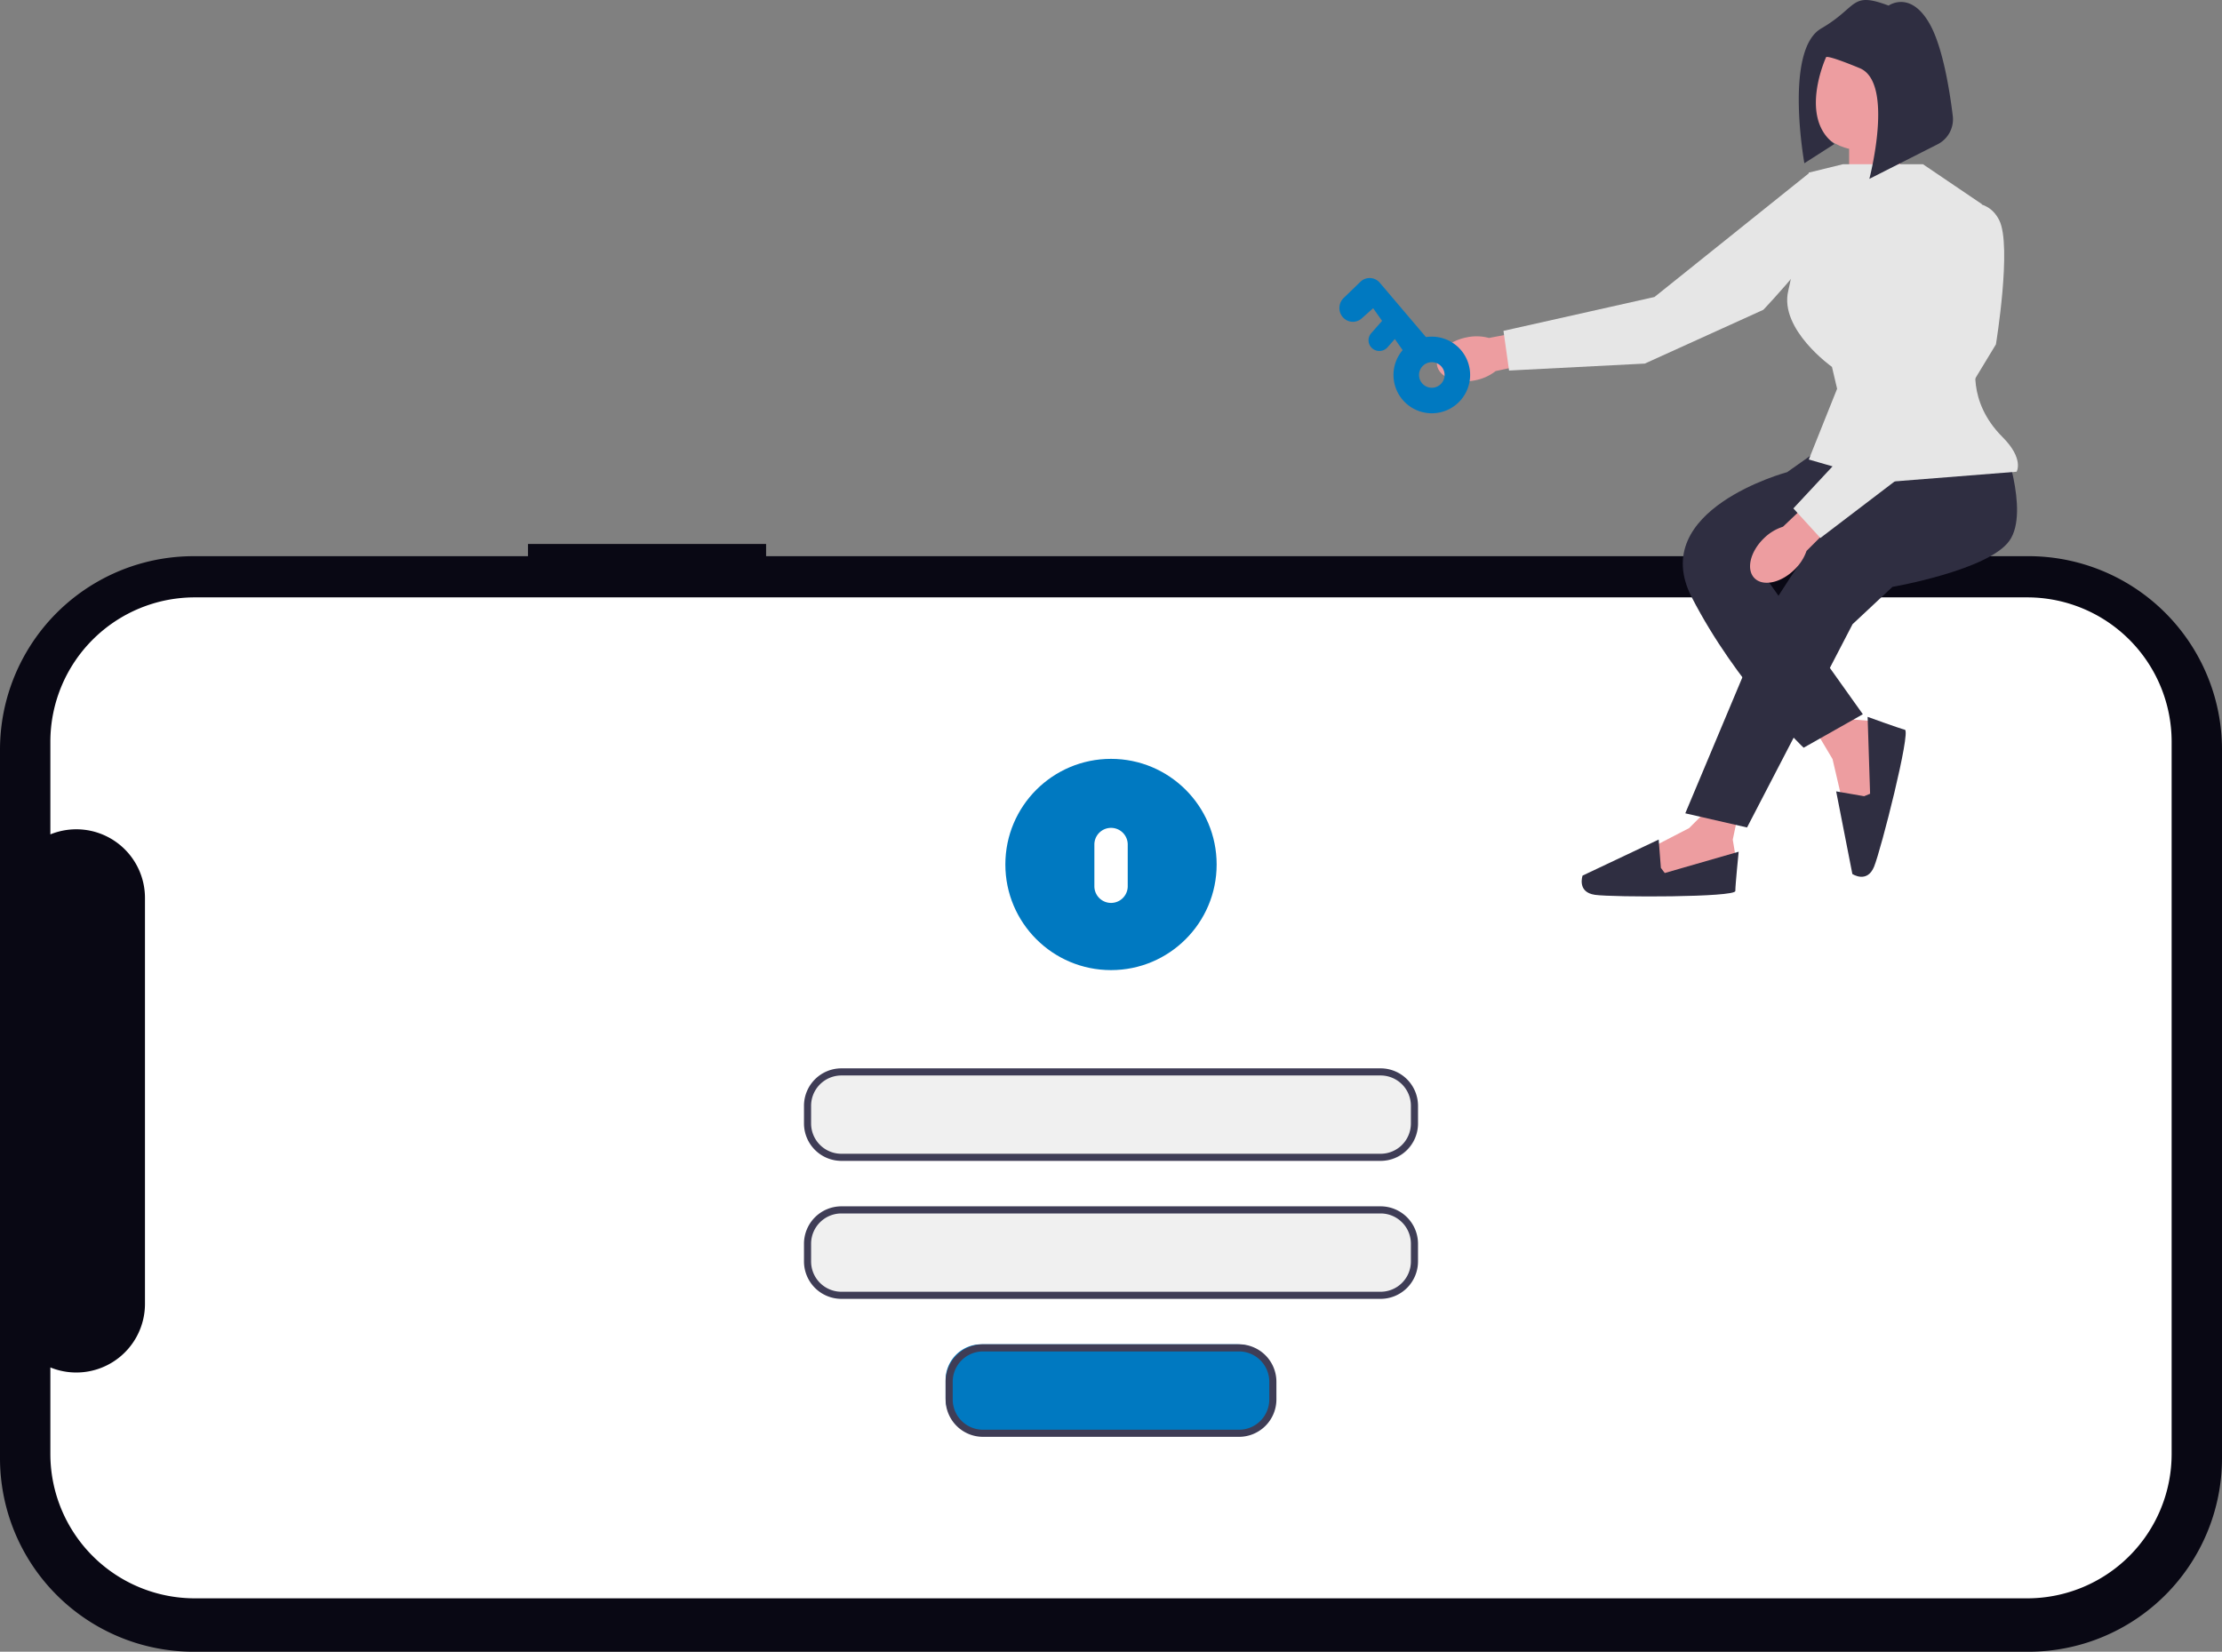 <svg xmlns="http://www.w3.org/2000/svg" width="799.546" height="594.444"><rect width="100%" height="100%" fill="#808080" stroke="none"/><path fill="#090814" d="M190 195.772v4.394H69.654A69.653 69.653 0 0 0 0 269.818v254.973a69.654 69.654 0 0 0 69.652 69.653h660.24a69.654 69.654 0 0 0 69.654-69.653V269.817a69.654 69.654 0 0 0-69.654-69.654H275.666v-4.394Z"/><path fill="#fff" d="M70.143 214.99h659.264a51.97 51.97 0 0 1 52.017 51.925v256.293a51.98 51.98 0 0 1-51.943 52.019H70.143a51.98 51.98 0 0 1-52.019-51.945v-31.155a24.71 24.71 0 0 0 34.042-22.882V323.17a24.71 24.71 0 0 0-34.042-22.883v-33.279a51.97 51.97 0 0 1 51.925-52.019h.093Z"/><path fill="#f0f0f0" d="M497.427 417.788H303.4a12.833 12.833 0 0 1-12.818-12.818v-6.377a12.833 12.833 0 0 1 12.818-12.818h194.027a12.833 12.833 0 0 1 12.818 12.818v6.38a12.833 12.833 0 0 1-12.818 12.818Z"/><path fill="#3f3d56" d="M496.786 417.788H302.759a13.474 13.474 0 0 1-13.459-13.459v-6.38a13.475 13.475 0 0 1 13.459-13.459h194.027a13.475 13.475 0 0 1 13.459 13.459v6.38a13.475 13.475 0 0 1-13.459 13.459m-194.027-30.735a10.91 10.91 0 0 0-10.9 10.9v6.38a10.91 10.91 0 0 0 10.9 10.9h194.027a10.91 10.91 0 0 0 10.9-10.9v-6.38a10.91 10.91 0 0 0-10.9-10.9Z"/><path fill="#f0f0f0" d="M496.786 466.805H302.759a12.833 12.833 0 0 1-12.818-12.818v-6.382a12.833 12.833 0 0 1 12.818-12.818h194.027a12.833 12.833 0 0 1 12.818 12.818v6.38a12.833 12.833 0 0 1-12.818 12.82"/><path fill="#3f3d56" d="M496.786 467.447H302.759a13.474 13.474 0 0 1-13.459-13.459v-6.38a13.475 13.475 0 0 1 13.459-13.459h194.027a13.475 13.475 0 0 1 13.459 13.459v6.38a13.475 13.475 0 0 1-13.459 13.459m-194.027-30.735a10.91 10.91 0 0 0-10.9 10.9v6.38a10.91 10.91 0 0 0 10.9 10.9h194.027a10.91 10.91 0 0 0 10.9-10.9v-6.38a10.91 10.91 0 0 0-10.9-10.9Z"/><path fill="#0079c1" d="M445.19 515.825h-92.115a12.833 12.833 0 0 1-12.818-12.818v-6.38a12.833 12.833 0 0 1 12.818-12.818h92.115a12.833 12.833 0 0 1 12.818 12.818v6.38a12.833 12.833 0 0 1-12.818 12.818"/><path fill="#3f3d56" d="M445.831 517.107h-92.116a13.474 13.474 0 0 1-13.456-13.46v-6.38a13.475 13.475 0 0 1 13.459-13.459h92.115a13.474 13.474 0 0 1 13.459 13.459v6.38a13.475 13.475 0 0 1-13.461 13.46m-92.115-30.735a10.91 10.91 0 0 0-10.9 10.9v6.38a10.91 10.91 0 0 0 10.9 10.9h92.115a10.91 10.91 0 0 0 10.9-10.9v-6.38a10.91 10.91 0 0 0-10.9-10.9Z"/><g transform="translate(517.022)"><path fill="#ed9da0" d="m100.479 288.329-9.7 9.7-13.395 6.928 1.386 12.009 25.4-2.771 3.233-6.466-.924-5.543 1.848-8.776Z"/><path fill="#2f2e41" d="m80.617 312.347-.793-10.19-27.382 12.961s-2.12 6 4.483 6.928 50.482.924 50.482-1.386 1.2-14.133 1.2-14.133l-26.6 7.667-1.386-1.848Z"/><path fill="#ed9da0" d="m135.365 261.387 7.016 11.787 3.421 14.687 11.981 1.611 3.562-25.305-5.473-4.724-5.6-.468-8.052-3.949Z"/><path fill="#2f2e41" d="m153.76 286.55-10.072-1.738 5.828 29.729s5.3 3.532 7.818-2.641 13.313-48.7 11.074-49.272-13.4-4.64-13.4-4.64l.887 27.673Z"/><path fill="#ed9da0" d="m166.003 40.821 1.177 28.245-18.825.463v-24.3Z"/><path fill="#2f2e41" d="M203.296 157.503s10.187 26.393 2.778 37.042-42.135 16.669-42.135 16.669l-14.354 13.428-37.964 73.158-22.225-5.093 31.486-75.01s18.521-30.1 25.466-34.264 19.873-19.814 19.873-19.814z"/><path fill="#2f2e41" d="m140.324 159.819-14.263 10.1s-50.561 13.513-34.355 45 40.283 54.174 40.283 54.174l21.3-12.039-34.264-48.154 60.193-36.579-38.894-12.5Z"/><path fill="#ed9da0" d="M10.681 121.424c-6.7 1.349-11.44 5.9-10.581 10.165s6.988 6.629 13.693 5.279a17.1 17.1 0 0 0 7.367-3.32l28.327-6.073-2.43-11.2-28.3 5.355a17.1 17.1 0 0 0-8.076-.206M117.645 193.771c-4.9 4.769-6.409 11.162-3.373 14.28s9.466 1.777 14.366-2.994a17.1 17.1 0 0 0 4.388-6.786l20.5-20.469-8.115-8.087-20.863 19.849a17.1 17.1 0 0 0-6.9 4.207Z"/><path fill="#e6e6e6" d="M146.112 59.108h28.813l21.193 14.354-1.852 56.489s-3.873 14.185 9.261 27.319c7.871 7.871 5.093 12.5 5.093 12.5l-46.766 3.7-28.013-8.1 10.187-25.462-1.852-7.871s-18.984-13.429-15.743-27.319 7.408-42.6 7.408-42.6z"/><path fill="#e6e6e6" d="m166.254 142.224 20.836-68.528s10.65-3.7 15.28 5.556-1.194 44.682-1.194 44.682l-24.272 40.052-38.894 29.634-9.724-10.65ZM78.323 106.88l55.892-44.792s10.881 2.956 9.473 13.214-26.216 36.2-26.216 36.2l-42.648 19.35-48.833 2.5-2.012-14.28 54.344-12.189Z"/><circle cx="19.447" cy="19.447" r="19.447" fill="#ed9da0" transform="translate(133.147 15.123)"/><path fill="#2f2e41" d="M162.563 2.012s7.8-5.63 14.725 6.5c4.733 8.283 7.244 24.044 8.36 33.2a10.09 10.09 0 0 1-5.458 10.217l-24.557 12.448s9.095-34.647-3.465-39.844-12.127-3.9-12.127-3.9-9.961 21.655 3.032 31.182l-10.826 6.933s-7.363-40.71 6.063-48.506 10.394-13.426 24.253-8.229Z"/></g><g fill="#0079c1"><path d="M514.248 121.191a13.79 13.79 0 1 0 14.719 12.791 13.79 13.79 0 0 0-14.72-12.79m1.286 18.34a4.596 4.596 0 1 1 4.263-4.906 4.596 4.596 0 0 1-4.263 4.907"/><path d="M481.972 110.503a5 5 0 0 1 1.661-3.4l6.016-5.815a4.776 4.776 0 0 1 6.848.477l17.988 21.172a5.05 5.05 0 0 1-.488 7.009 4.776 4.776 0 0 1-6.849-.478l-13.041-18.546-4.114 3.665a4.77 4.77 0 0 1-5.352.706 4.97 4.97 0 0 1-2.669-4.79"/><path d="M501.45 112.492a3.92 3.92 0 0 0-2.67 1.32l-5.438 6.184a3.83 3.83 0 0 0 .439 5.376 3.937 3.937 0 0 0 5.447-.318l5.438-6.183a3.83 3.83 0 0 0 .55-4.251 3.9 3.9 0 0 0-3.766-2.128"/></g><g transform="translate(361.759 273.106)"><circle cx="38.014" cy="38.014" r="38.014" fill="#0079c1"/><path fill="#fff" d="M38.032 24.837a6 6 0 0 1 6 6v15.008a6 6 0 1 1-12 0V30.837a6 6 0 0 1 6-6"/></g></svg>